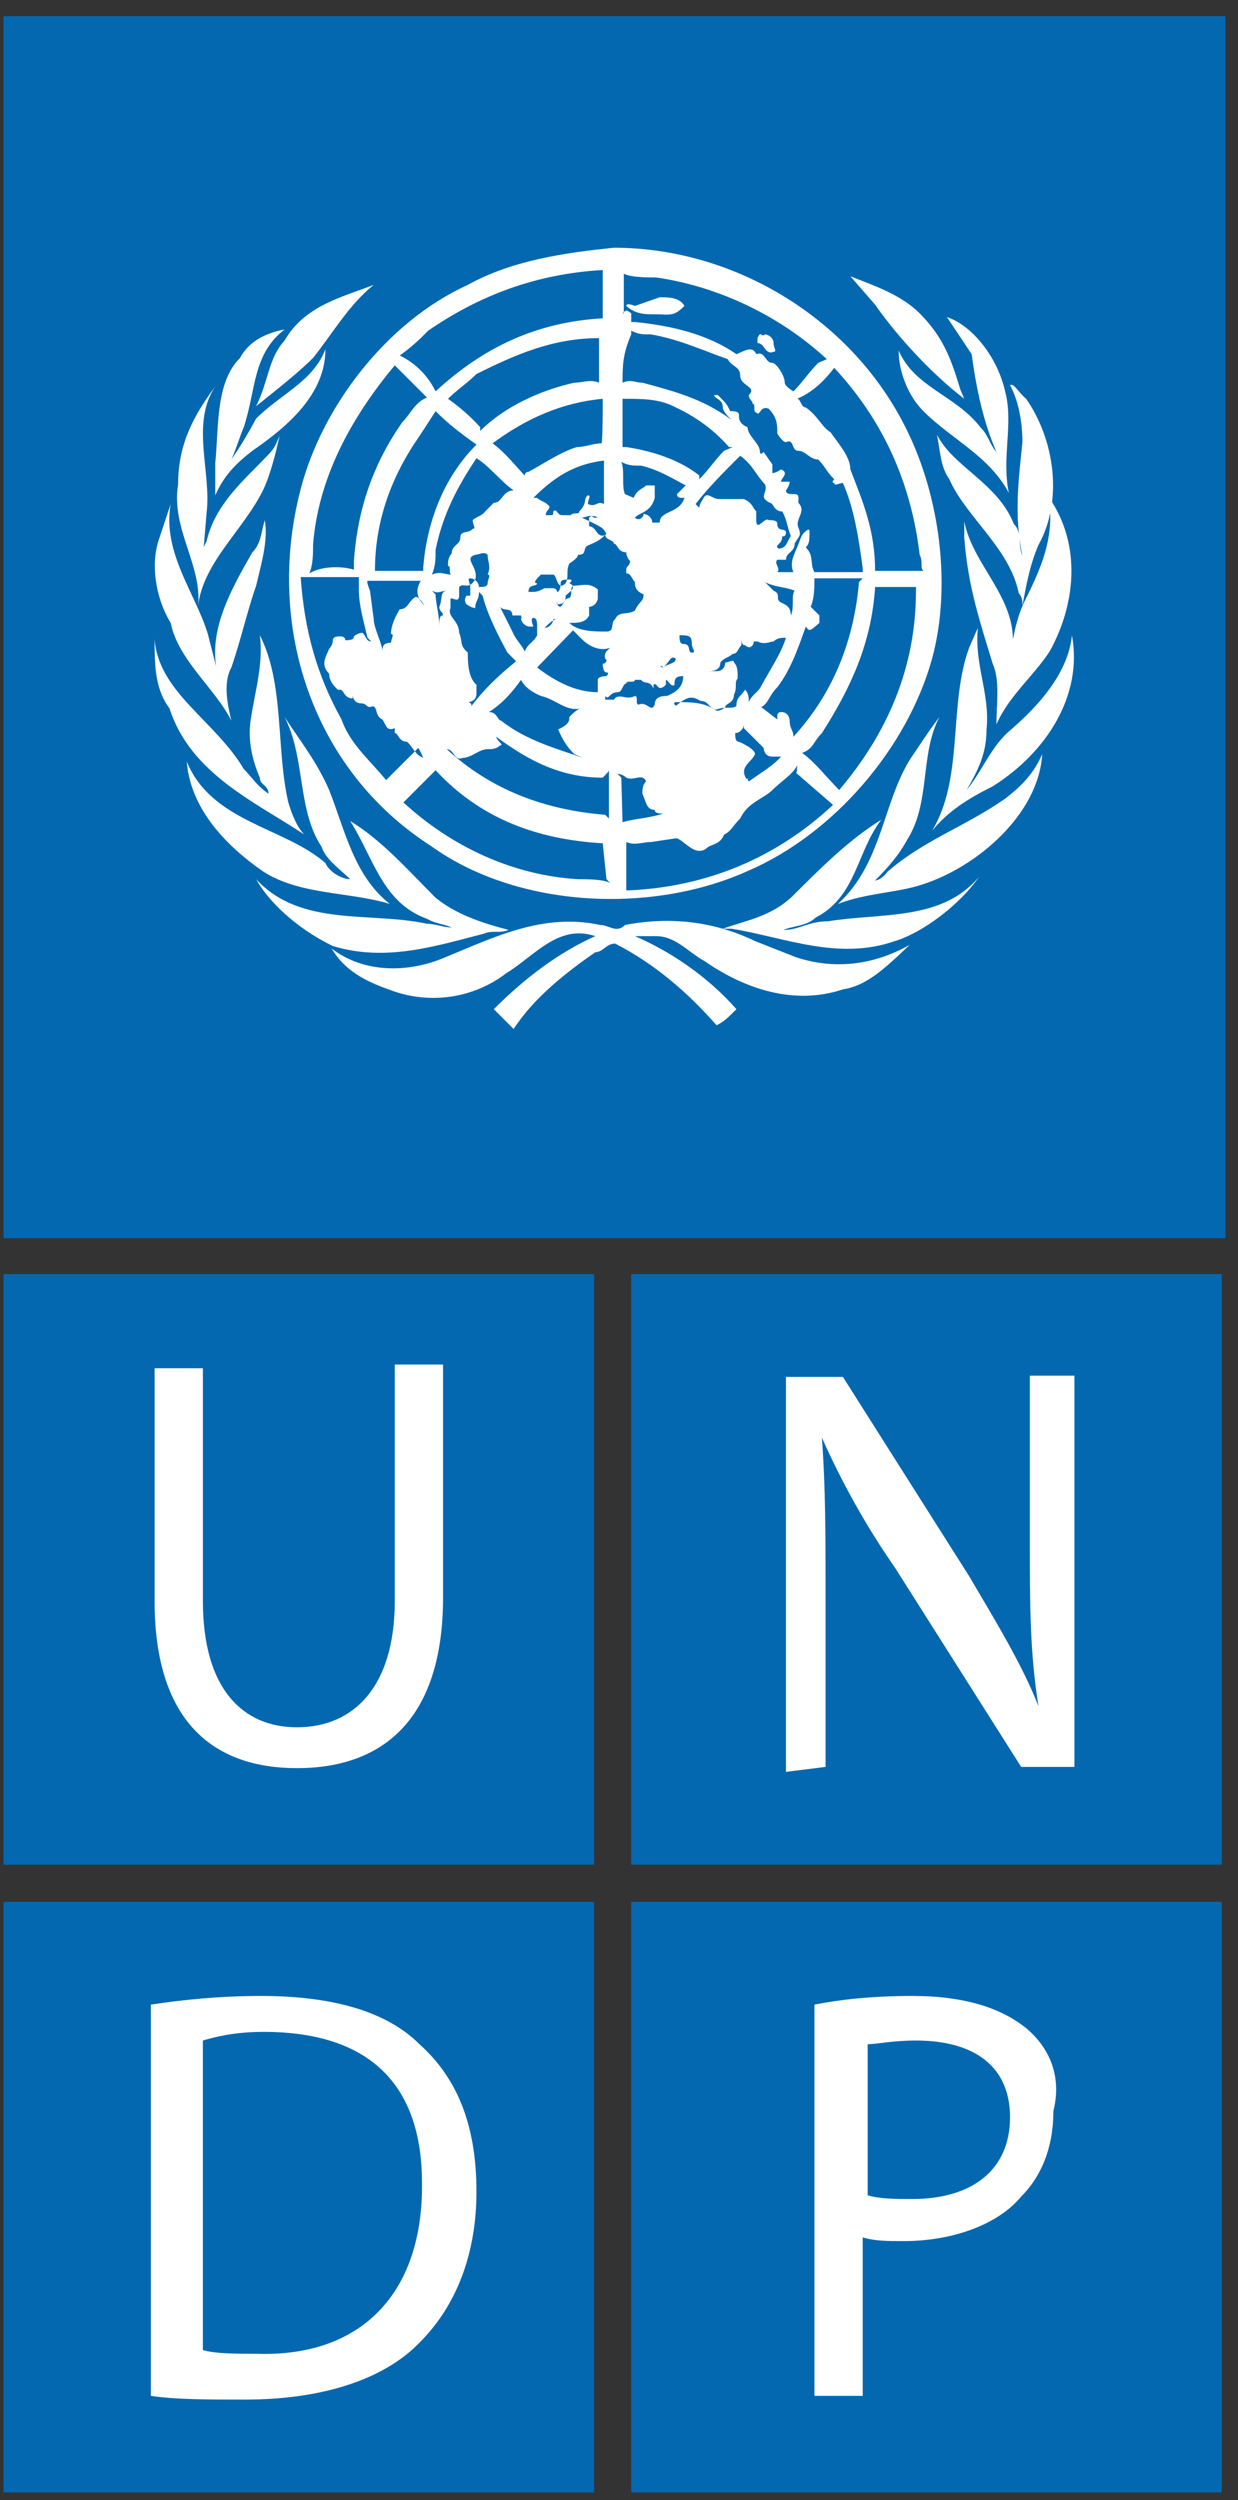 <svg width="52" height="105" viewBox="0 0 52 105" fill="none" xmlns="http://www.w3.org/2000/svg">
<rect x="0" y="0" width="52" height="105" fill="#333333" stroke="none"/>
<path d="M0.149 53.513H24.953V78.317H0.149V53.513Z" fill="#0468B1"/>
<path d="M6.494 57.465V67.241C6.494 72.389 9.042 74.261 12.474 74.261C16.062 74.261 18.61 72.233 18.61 67.085V57.309H16.582V67.241C16.582 70.829 14.866 72.545 12.474 72.545C10.238 72.545 8.522 70.985 8.522 67.241V57.465C8.522 57.465 6.494 57.465 6.494 57.465Z" fill="white"/>
<path d="M26.513 53.513H51.317V78.317H26.513V53.513Z" fill="#0468B1"/>
<path d="M34.677 74.209V67.241C34.677 64.485 34.677 62.457 34.521 60.377C35.353 62.249 36.393 64.121 37.589 65.837L42.893 74.209H45.129V57.777H43.257V64.797C43.257 67.345 43.257 69.425 43.621 71.661C42.945 69.945 41.905 68.229 40.709 66.201L35.405 57.829H33.013V74.417C33.013 74.417 34.677 74.209 34.677 74.209Z" fill="white"/>
<path d="M26.513 79.877H51.317V104.681H26.513V79.877Z" fill="#0468B1"/>
<path d="M43.102 85.181C42.062 84.349 40.553 83.829 38.318 83.829C36.602 83.829 35.249 83.985 34.209 84.193V100.625H36.237V93.969C36.758 94.125 37.278 94.125 37.953 94.125C39.981 94.125 41.906 93.449 42.894 92.253C43.725 91.421 44.245 90.225 44.245 88.665C44.609 87.209 44.09 86.013 43.102 85.181Z" fill="white"/>
<path d="M38.317 92.357C37.641 92.357 36.965 92.357 36.445 92.201V85.857C36.809 85.857 37.485 85.701 38.473 85.701C40.865 85.701 42.425 86.741 42.425 88.925C42.425 91.109 40.865 92.357 38.317 92.357ZM0.149 79.877H24.953V104.681H0.149V79.877Z" fill="#0468B1"/>
<path d="M17.621 85.857C16.269 84.505 14.033 83.829 10.965 83.829C9.249 83.829 7.689 83.985 6.337 84.193V100.625C7.377 100.781 8.729 100.781 10.289 100.781C13.513 100.781 16.113 99.949 17.621 98.389C19.181 96.829 20.013 94.645 20.013 92.045C20.013 89.133 19.129 87.209 17.621 85.857Z" fill="white"/>
<path d="M10.757 98.857C9.925 98.857 9.041 98.857 8.521 98.701V85.701C9.041 85.545 9.873 85.337 11.069 85.337C15.697 85.337 17.725 87.729 17.725 91.681C17.777 96.309 15.177 99.013 10.757 98.857ZM0.149 0.681H51.473V52.005H0.149V0.681Z" fill="#0468B1"/>
<path d="M44.09 27.357C43.413 28.397 42.373 29.229 41.853 30.425C41.853 29.593 42.01 28.553 41.697 27.877C41.178 26.161 40.657 24.653 40.502 22.573V21.897C40.865 23.769 42.737 25.121 42.529 27.201C42.529 27.721 42.373 28.241 42.166 28.553V28.397C42.529 27.357 42.529 26.369 42.998 25.329C43.673 23.977 44.349 22.573 44.038 20.857C45.493 22.937 45.13 25.485 44.09 27.357Z" fill="white"/>
<path d="M43.101 16.749C44.297 18.465 44.661 21.013 43.621 22.885C43.257 23.717 43.101 24.601 42.945 25.433C42.945 25.277 42.945 25.069 42.789 24.913C42.425 23.041 40.553 21.689 39.877 20.129C39.513 19.609 39.513 19.089 39.357 18.257C40.033 19.609 41.905 20.285 42.581 22.001C42.945 22.365 42.737 22.833 42.945 23.353C42.581 21.637 42.789 20.129 42.945 18.569C42.945 17.737 42.789 16.853 42.425 16.177C42.581 16.073 42.737 16.437 43.101 16.749Z" fill="white"/>
<path d="M42.218 16.437C42.582 17.789 42.062 19.193 42.374 20.701C41.542 19.141 39.982 18.465 38.786 17.269C38.11 16.593 37.746 15.553 37.746 14.721C38.422 16.281 40.138 16.593 41.178 17.945C41.542 18.309 41.542 18.621 41.854 18.985C41.334 17.789 41.022 16.437 40.814 14.877L39.774 13.317C40.866 13.681 41.906 15.033 42.218 16.437Z" fill="white"/>
<path d="M38.629 13.161C39.669 14.201 39.981 15.189 40.345 16.385L40.501 16.749C39.149 15.709 37.745 14.201 36.757 12.797L35.717 11.601C36.601 11.965 37.797 12.329 38.629 13.161ZM19.649 11.965C21.521 10.925 23.757 10.613 25.785 10.405C30.933 10.405 35.873 13.473 38.109 18.101C39.461 20.857 39.981 24.601 39.149 27.669C38.109 31.413 35.041 35.001 31.453 36.561C27.345 38.433 21.677 38.121 18.089 35.521C13.149 32.349 11.121 26.317 12.629 20.545C13.513 17.113 16.217 13.525 19.649 11.965ZM15.697 11.965C14.657 12.797 13.981 13.993 13.149 15.033C12.473 15.709 11.589 16.385 10.757 17.061C11.277 16.021 11.277 15.033 11.953 14.305C12.785 12.849 14.345 12.485 15.697 11.965Z" fill="white"/>
<path d="M10.082 15.033C10.445 14.357 11.121 13.993 11.954 13.837C10.601 14.877 10.758 16.385 10.238 17.945C10.082 18.309 9.873 18.985 9.717 19.297C10.082 18.777 10.393 18.257 10.758 17.581C11.797 16.541 13.149 16.021 13.669 14.669C13.669 16.541 12.11 17.893 10.601 18.933C9.925 19.453 9.405 19.973 9.041 20.805V19.453C9.197 17.945 9.041 16.073 10.082 15.033Z" fill="white"/>
<path d="M7.482 20.337C7.482 18.621 8.158 17.425 9.042 16.229C8.002 17.789 8.886 19.817 8.678 21.533L8.522 23.405C8.522 23.041 8.522 23.041 8.678 22.729C9.042 21.169 10.238 20.181 11.226 19.141C11.589 18.777 11.589 18.621 11.745 18.309C11.589 18.985 11.382 19.869 11.069 20.545C10.238 22.261 8.522 23.613 8.314 25.485C8.522 23.769 7.17 22.209 7.482 20.337Z" fill="white"/>
<path d="M6.65 22.729L7.17 21.169C6.806 23.197 8.21 24.913 8.73 26.629L9.25 28.657C8.574 26.785 9.614 24.913 10.601 23.197C10.966 22.833 10.966 22.365 11.121 21.845C11.277 22.677 10.966 23.717 10.758 24.601C10.393 25.641 10.082 26.993 9.718 28.033C9.354 28.709 9.562 29.593 9.718 30.269C9.042 28.917 7.482 27.721 7.17 26.161C6.65 25.329 6.286 23.925 6.65 22.729Z" fill="white"/>
<path d="M6.494 26.837C6.65 29.073 9.042 30.269 10.238 32.297C10.602 32.661 10.758 32.973 11.278 33.337C11.278 32.973 10.914 32.973 10.914 32.661C10.55 31.829 10.394 30.945 10.55 30.113C10.706 29.073 11.07 27.877 10.914 26.681C11.954 28.709 11.59 31.465 12.11 33.701C12.266 34.221 12.474 34.741 12.786 35.053C10.758 33.701 8.002 32.505 7.118 29.749C6.494 28.917 6.494 27.877 6.494 26.837Z" fill="white"/>
<path d="M7.845 31.985C8.885 34.533 11.953 34.741 13.669 36.249C13.825 36.613 14.345 36.925 14.709 36.925C14.345 36.561 13.669 36.093 13.513 35.573C12.473 34.013 12.837 31.829 11.953 30.113C12.629 31.153 13.305 31.985 13.825 33.181C14.501 34.897 14.865 36.769 16.373 37.965C14.657 37.445 12.629 37.601 11.069 36.613C9.561 35.573 8.001 34.013 7.845 31.985Z" fill="white"/>
<path d="M10.757 36.925C12.629 38.953 15.541 38.277 17.933 38.797C18.297 38.797 18.609 38.953 18.973 38.953C18.609 38.797 18.297 38.797 17.933 38.589C16.061 37.913 15.697 36.041 14.709 34.481C16.061 35.313 17.101 36.509 18.297 37.705C19.129 38.381 20.169 38.745 21.365 39.057C21.001 39.213 20.689 39.057 20.325 39.213C18.297 39.733 16.217 40.409 13.981 39.733C12.785 39.161 11.433 38.121 10.757 36.925Z" fill="white"/>
<path d="M35.405 41.553C33.377 42.229 31.297 41.553 29.581 40.357C28.905 39.993 28.385 39.317 27.553 39.317H26.669C28.229 39.993 29.737 41.033 30.933 42.385C30.569 42.749 30.413 42.905 30.101 43.061C28.905 41.709 27.553 40.513 25.837 39.629C25.473 39.629 25.317 39.993 25.005 39.993C23.809 40.825 22.457 41.865 21.573 43.217L20.741 42.385C22.093 41.033 23.497 39.993 25.005 39.317C23.445 38.797 22.457 40.149 21.261 40.877C19.909 41.917 18.037 42.229 16.321 41.553C15.281 41.189 14.449 40.721 13.929 39.837C15.281 40.877 17.153 40.877 18.713 40.201C20.741 39.369 22.821 38.329 25.213 38.849C25.577 38.849 25.889 39.213 26.253 38.849C28.125 38.485 29.997 38.693 31.713 39.525L33.429 40.201C34.989 40.721 36.653 40.565 38.213 39.681C37.121 40.721 36.393 41.397 35.405 41.553Z" fill="white"/>
<path d="M37.589 39.525C35.197 40.357 32.961 39.369 30.725 39.005H30.361C31.401 38.641 32.389 38.485 33.273 37.653C34.469 36.457 35.665 35.261 37.017 34.429C35.977 35.781 35.977 37.653 34.261 38.537C33.897 38.901 33.221 38.901 32.909 39.057C33.585 39.057 33.949 38.693 34.781 38.693C37.017 38.329 39.565 38.693 41.125 36.821C40.345 37.965 38.785 39.161 37.589 39.525Z" fill="white"/>
<path d="M38.785 37.133C37.745 37.497 36.393 37.497 35.197 37.965C37.069 36.249 37.069 33.701 38.265 31.829C38.629 31.309 38.941 30.789 39.461 30.113C38.629 31.673 39.097 33.701 38.109 35.261C37.745 35.937 37.277 36.457 36.757 36.977C36.913 36.977 37.121 36.821 37.277 36.613C38.837 35.261 40.501 34.741 42.217 33.545C42.893 33.025 43.413 32.505 43.777 31.673C43.621 34.221 41.021 36.405 38.785 37.133Z" fill="white"/>
<path d="M41.697 33.025C40.657 33.545 39.825 34.065 39.149 34.897C40.501 32.661 39.825 29.593 40.709 27.201L41.073 26.369C40.917 27.929 41.593 29.125 41.437 30.633C41.437 31.673 41.073 32.349 40.605 33.181C41.281 32.349 41.645 31.309 42.477 30.633C43.673 29.593 44.869 28.241 45.025 26.681C45.493 29.229 43.933 31.621 41.697 33.025Z" fill="white"/>
<path d="M31.453 32.817C31.973 32.453 32.493 32.141 32.805 31.777H32.441C32.077 31.777 32.077 31.413 32.077 31.413L31.245 30.581V30.425C31.245 30.581 31.089 30.789 30.881 30.789C30.881 30.945 30.881 31.153 31.037 31.153C31.401 31.309 31.713 31.517 31.713 31.673C31.557 32.037 31.037 32.193 31.349 32.713C31.609 32.661 31.297 32.661 31.453 32.817ZM26.669 21.741C26.825 21.897 27.033 21.741 27.033 21.585C27.189 21.585 27.397 21.741 27.397 21.949H27.709C27.709 21.429 28.541 21.585 28.749 20.909H28.593C28.593 20.909 28.437 20.909 28.437 20.753L28.801 20.389C28.125 20.025 27.605 19.713 26.929 19.557C26.565 19.557 26.409 19.557 26.097 19.401C26.253 19.765 26.097 20.441 26.253 20.753L26.617 20.909C26.773 20.545 26.981 20.545 27.137 20.389H27.501V20.909C27.345 21.533 26.825 21.533 26.669 21.741ZM33.845 26.317C33.481 27.357 33.169 28.189 32.649 28.865C32.285 29.229 32.285 29.541 31.973 29.697L32.649 30.217V30.061C32.649 30.061 32.649 29.905 32.805 29.905C33.169 29.905 33.169 30.269 33.169 30.269C33.169 30.633 33.325 30.633 33.325 30.945C35.041 29.073 35.873 26.837 36.081 24.445L36.237 24.289H34.209C34.209 24.653 34.209 25.121 34.053 25.485L34.417 25.849V26.161C34.001 26.525 34.001 26.525 33.845 26.317ZM32.129 20.337C31.765 19.973 31.609 19.505 31.089 19.141C30.413 19.817 29.737 20.493 29.217 21.169L29.373 21.325C29.373 21.169 29.529 20.961 29.529 20.961C29.685 20.597 29.893 20.961 30.205 20.961H31.245C31.609 21.117 31.609 21.325 31.765 21.481V21.845C31.765 22.365 32.129 21.689 32.285 21.845C32.441 21.845 32.649 21.845 32.649 22.001C32.649 22.365 33.013 22.157 33.013 22.365C33.013 22.573 32.857 22.521 32.857 22.521C32.857 22.885 32.493 22.885 32.701 23.041C33.065 23.041 33.065 22.677 33.221 22.521C33.065 22.157 33.065 21.845 32.857 21.481C32.493 21.481 32.493 21.117 32.337 21.117C31.817 20.857 32.285 20.701 32.129 20.337ZM26.149 34.533C26.669 34.377 27.189 34.377 27.865 34.169C27.709 34.169 27.501 34.169 27.501 34.013C27.137 34.013 27.137 33.649 26.981 33.337C26.981 33.181 26.981 32.973 27.137 32.817C26.981 32.453 26.617 32.817 26.305 32.661C26.305 32.661 26.149 32.505 25.941 32.505L26.097 32.661L26.149 34.533ZM26.669 29.229C26.825 29.229 26.669 29.593 26.825 29.593C27.189 29.437 27.345 29.957 27.501 29.593C27.501 29.229 27.865 29.229 28.021 29.229C28.385 29.073 28.697 28.865 28.697 28.397C28.333 28.397 28.333 28.553 28.333 28.761C28.177 28.917 27.969 28.397 27.969 28.605V28.761C27.605 29.125 27.605 28.605 27.449 28.761V28.917C27.293 28.553 27.085 28.761 26.929 28.553H26.669C26.669 28.709 26.305 28.553 26.305 28.709C26.149 28.709 26.149 29.073 25.941 29.073C25.577 29.073 25.577 29.437 25.421 29.229V29.385H25.785C25.993 29.073 26.305 29.437 26.669 29.229ZM28.541 26.681C28.541 26.837 28.541 27.045 28.697 27.045C29.061 27.045 28.853 27.409 29.061 27.409C29.269 27.409 29.061 27.253 29.061 27.045C29.061 26.681 28.905 26.681 28.541 26.681C28.697 26.681 28.697 26.681 28.541 26.681C28.697 26.525 28.697 26.525 28.541 26.681ZM28.385 17.113C27.709 16.749 27.033 16.749 26.149 16.749V18.777H26.305C27.345 18.933 28.541 19.297 29.373 19.973V20.129C29.737 19.765 30.049 19.297 30.413 18.933L30.777 18.777H30.621C29.893 17.945 29.061 17.425 28.385 17.113ZM15.541 24.809L15.697 26.005C15.697 26.369 16.061 27.045 16.061 27.357C16.061 27.201 16.061 26.993 16.425 26.993C16.425 26.837 16.581 26.629 16.425 26.629C16.425 26.265 16.581 25.953 16.789 25.589C17.153 25.589 17.153 25.225 17.465 25.069C17.621 25.069 17.829 25.433 17.829 25.433C17.465 25.069 17.465 24.757 17.673 24.393H15.437C15.385 24.445 15.541 24.809 15.541 24.809ZM27.865 28.033C28.021 27.877 28.385 27.877 28.385 27.669C28.177 27.513 28.177 27.721 27.865 28.033C27.709 28.033 27.709 27.877 27.865 28.033ZM32.129 24.445L32.493 24.809C32.857 24.965 32.493 25.173 32.857 25.329C33.221 25.485 33.221 25.693 33.221 26.005V25.849C33.377 25.485 33.221 25.017 33.377 24.809C33.013 24.653 32.493 24.653 32.129 24.445ZM29.425 29.437C29.789 29.437 29.789 29.801 30.101 29.801C30.465 29.645 30.777 29.801 30.933 29.645C30.933 29.281 31.089 29.281 31.297 28.969C31.453 29.125 31.453 29.333 31.453 29.489C31.609 29.125 31.817 29.125 31.973 28.813C32.337 28.137 32.805 27.461 33.013 26.785C32.857 26.785 32.649 26.785 32.493 26.941C32.337 26.941 32.129 27.097 31.817 26.941H31.661C31.661 27.097 31.505 27.305 31.297 27.097C31.141 27.097 31.141 26.941 31.141 26.733V27.097C30.985 27.253 30.985 27.461 30.777 27.461C30.621 27.617 30.413 27.617 30.257 27.825C30.257 28.189 29.893 28.189 29.737 28.189H30.101C30.465 28.189 30.465 27.825 30.465 27.825C30.621 27.825 30.829 27.669 30.829 27.825C30.985 27.981 30.985 28.189 30.985 28.501C30.829 28.657 30.985 28.865 30.829 29.177C30.829 29.541 30.465 29.541 30.465 29.697C30.309 29.853 30.101 29.853 30.101 29.853C29.581 29.489 29.061 29.489 28.385 29.489C28.385 29.489 28.229 29.489 28.385 29.645C28.905 29.229 29.061 29.229 29.425 29.437ZM25.317 35.417C22.561 35.261 20.169 34.377 18.297 32.349L16.945 33.701C18.973 35.573 21.573 36.769 24.277 36.925C24.641 36.925 25.317 36.925 25.629 37.081L25.473 36.925L25.317 35.417ZM22.561 28.033C23.237 28.553 24.121 29.073 25.109 29.073V28.553C25.109 28.397 25.473 28.397 25.473 28.397C25.473 28.397 25.629 28.241 25.473 28.241C25.317 28.241 25.317 27.877 25.317 27.877C25.317 27.877 25.473 27.877 25.473 27.721C25.317 27.565 25.473 27.357 25.473 27.357L25.629 27.201C25.265 27.357 24.797 27.201 24.433 26.837L24.069 26.473L22.561 28.033ZM21.885 25.849C21.677 25.849 21.677 25.849 21.885 25.849H21.521C21.521 25.485 21.157 25.693 21.001 25.485L21.521 26.525C21.677 26.889 21.885 27.045 22.041 27.357C22.197 26.993 22.405 26.993 22.561 26.681V26.317C22.561 26.161 22.561 25.953 22.405 25.953C22.249 25.953 22.405 26.317 22.405 26.317H22.249C22.093 26.317 21.885 26.161 21.885 25.953C22.041 26.005 21.885 26.005 21.885 25.849ZM23.237 26.005C23.237 26.161 23.081 26.369 22.873 26.369C23.029 26.213 23.237 26.005 23.393 26.005H23.237ZM25.317 32.661C23.601 32.661 22.249 31.985 20.845 30.945C20.845 31.101 21.209 31.309 21.001 31.309C20.845 31.465 20.637 31.465 20.481 31.465C20.117 31.465 19.805 31.829 19.441 31.829C19.077 31.985 19.077 31.465 18.765 31.465C20.637 33.181 22.873 34.013 25.421 34.221L25.577 34.377V32.349C25.629 32.349 25.317 32.661 25.317 32.661Z" fill="#0468B1"/>
<path d="M17.777 31.829C17.413 31.673 17.413 31.465 17.101 31.153C16.737 31.153 16.737 30.789 16.581 30.789V30.425V30.581C16.217 30.737 16.217 30.425 16.061 30.217C15.697 30.061 15.905 29.541 15.541 29.697C15.385 29.697 15.385 29.541 15.177 29.541C14.813 29.541 14.813 29.177 14.813 29.177V29.333C14.449 29.333 14.449 28.969 14.293 28.969H14.189C14.033 28.813 13.825 28.605 13.825 28.293C13.461 27.929 13.669 27.617 13.825 27.253C13.825 27.253 13.981 27.097 13.981 26.889C13.981 26.681 14.345 26.733 14.345 26.733C14.345 26.733 14.501 26.733 14.501 26.889C14.657 26.889 14.865 26.889 14.865 26.733C15.021 26.577 15.229 26.577 15.229 26.577C15.385 26.733 15.385 26.941 15.593 26.941L15.437 26.785C15.281 26.109 15.073 25.433 15.073 24.757V24.237H12.629C12.785 26.473 13.305 28.345 14.345 30.217C14.709 31.257 15.541 31.933 16.217 32.765L17.569 31.413C17.621 31.465 17.777 31.829 17.777 31.829ZM20.013 15.709C19.649 16.073 19.181 16.385 18.817 16.749C19.337 17.113 19.857 17.581 20.169 17.945V18.101C21.209 17.061 22.717 16.385 24.121 16.073C24.485 16.073 24.797 15.917 25.161 16.073V14.201C23.237 14.201 21.677 14.877 20.013 15.709ZM18.297 23.093C18.297 23.457 18.297 23.769 18.141 24.133C18.505 23.977 18.661 24.133 18.973 24.133C18.817 24.133 18.973 23.769 18.817 23.769C18.817 23.613 18.817 23.405 18.973 23.249C18.973 22.885 19.337 22.885 19.337 22.573C19.337 22.261 19.701 22.417 19.857 22.209C20.013 22.209 19.857 22.053 19.857 21.845C20.013 21.689 20.221 21.689 20.377 21.481L20.741 21.117C21.105 21.117 21.105 20.597 21.573 20.597C21.053 20.233 20.533 19.557 20.013 19.245C19.285 20.337 18.609 21.533 18.297 23.093ZM18.609 25.849C18.609 25.693 18.453 25.693 18.453 25.485C18.609 25.121 18.453 24.809 18.817 24.809C18.453 24.809 18.453 24.965 18.141 24.809L18.297 24.965C18.297 25.329 18.453 25.797 18.453 26.317C18.453 26.005 18.453 25.849 18.609 25.849Z" fill="#0468B1"/>
<path d="M18.297 17.269L17.622 18.309C16.425 20.025 15.749 21.897 15.749 23.977H17.777V23.821C17.933 21.949 18.61 20.077 20.014 18.673C19.285 18.153 18.817 17.789 18.297 17.269ZM23.913 30.113C24.07 29.957 24.277 29.749 24.433 29.749C23.758 29.905 23.393 29.385 22.718 29.229C22.354 29.073 22.041 28.865 21.886 28.553C21.521 29.073 21.053 29.593 20.534 29.905C20.898 29.905 20.898 30.269 21.053 30.269C22.093 31.101 23.445 31.465 24.485 31.829L24.122 31.673C23.758 31.309 23.602 30.997 23.445 30.633C23.913 30.425 23.913 30.269 23.913 30.113ZM19.285 24.653V25.017C19.285 25.381 18.922 25.017 18.922 25.173V25.537C18.765 25.901 19.285 26.057 19.285 26.577C19.442 26.941 19.285 27.097 19.649 27.409C19.649 27.773 19.649 28.449 20.014 28.761V29.125C20.014 29.489 19.649 29.489 19.649 29.489C19.649 29.489 19.805 29.489 19.805 29.645C20.326 28.969 20.846 28.449 21.677 27.773L21.314 27.409C20.95 26.733 20.482 25.849 20.273 25.017L20.117 24.861C20.117 25.225 19.962 25.225 19.962 25.537C19.805 25.537 19.598 25.381 19.598 25.381C19.598 25.381 19.442 25.225 19.598 25.017H19.753V24.653C19.753 24.497 19.598 24.289 19.753 24.289C19.91 24.289 20.117 24.445 20.117 24.653C20.273 24.653 20.482 24.653 20.482 24.497C20.482 24.341 20.637 24.133 20.482 24.133C20.637 23.769 20.482 23.613 20.482 23.301C20.326 23.145 20.117 23.301 19.962 23.301C19.442 23.457 20.117 23.821 19.962 24.341C19.649 24.809 19.494 24.445 19.285 24.653ZM36.758 24.653C36.602 27.045 35.718 28.917 34.522 30.789C34.157 31.153 34.157 31.465 33.69 31.621C34.209 31.985 34.73 32.661 35.249 33.181C37.278 30.789 38.474 28.033 38.474 24.809V24.653H36.758V24.653ZM18.297 16.437C20.326 14.565 22.561 13.525 25.317 13.369V11.341C22.561 11.497 20.169 12.381 17.985 13.889C17.622 14.253 17.309 14.565 16.79 14.929C17.413 15.241 17.933 15.709 18.297 16.437ZM25.317 16.749C23.602 16.905 22.093 17.581 20.689 18.621C21.209 18.985 21.73 19.661 22.041 19.973C22.041 19.973 22.041 19.817 22.198 19.817C22.873 19.453 23.549 18.985 24.226 18.777C24.59 18.777 24.901 18.621 25.265 18.621C25.317 18.621 25.317 16.749 25.317 16.749ZM25.317 19.349C24.122 19.505 23.29 20.025 22.405 20.909H22.561C22.718 21.065 22.925 21.065 23.081 21.273C23.081 21.429 22.925 21.429 22.925 21.637H23.081C23.238 21.637 23.238 21.637 23.238 21.481C23.393 21.325 23.393 21.637 23.602 21.637H23.965C24.122 21.481 24.329 21.637 24.329 21.481C24.694 21.117 24.485 20.961 24.694 20.805C24.849 20.805 24.694 20.961 24.694 21.169C25.058 21.325 25.058 21.013 25.369 21.169V19.349M25.474 22.417C25.11 22.781 24.953 22.781 24.642 22.937C24.485 23.093 24.642 23.301 24.277 23.301C24.277 23.457 23.913 23.665 23.913 23.665C23.758 24.029 23.913 24.185 23.758 24.497C23.393 24.861 23.393 24.133 23.238 24.133H22.718C22.561 24.289 22.354 24.497 22.561 24.497C22.561 24.653 22.198 24.497 22.198 24.861C22.561 24.861 22.561 24.861 22.873 24.705H23.238C23.238 24.705 23.393 24.705 23.393 24.861C23.549 24.861 23.549 24.497 23.549 24.497C23.549 24.341 23.706 24.341 23.913 24.341C24.122 24.341 23.913 24.497 23.913 24.497C24.277 24.653 23.913 24.861 23.758 25.017C23.758 25.173 23.758 25.381 23.393 25.381V25.121C23.393 25.277 23.393 25.485 23.549 25.485C23.706 25.329 23.706 25.121 23.913 25.121C24.07 24.965 23.913 24.757 24.07 24.601C24.433 24.601 24.745 24.445 25.11 24.757V25.121C25.11 25.277 24.953 25.485 24.745 25.485V25.849C24.59 26.161 24.277 26.161 23.913 26.161C24.277 26.525 24.953 26.525 25.474 26.525C25.837 26.525 25.63 26.161 25.837 26.005C25.994 25.641 26.358 25.849 26.669 25.641C26.826 25.277 27.034 25.277 27.034 24.965C26.669 24.809 26.669 24.601 26.669 24.445C26.514 24.289 26.514 24.081 26.305 24.081V23.925C26.305 23.769 26.462 23.769 26.462 23.561C26.305 23.405 26.305 23.197 26.305 23.197C25.942 23.197 25.942 22.833 25.785 22.833C25.785 22.677 25.422 22.677 25.422 22.469C25.058 22.625 25.058 22.105 24.745 22.105V21.741C24.901 21.585 25.11 21.741 25.11 21.741H24.953C24.797 21.585 24.59 21.741 24.433 21.741C25.474 22.209 25.317 22.209 25.474 22.417Z" fill="#0468B1"/>
<path d="M14.866 23.925V23.561C15.022 21.325 15.698 19.453 16.894 17.737C17.258 17.373 17.414 16.905 17.934 16.697L16.582 15.345C14.71 17.581 13.358 20.129 13.15 22.885C13.15 23.249 13.15 23.717 12.994 24.081C13.514 23.769 14.346 23.769 14.866 23.925ZM33.482 32.141C33.326 32.505 32.806 32.817 32.442 33.181C32.078 33.545 31.402 33.701 31.09 34.377C30.726 34.741 30.726 34.897 30.414 35.053C30.258 35.417 30.05 35.417 29.738 35.573C29.218 36.093 28.698 35.209 28.386 35.209L27.346 35.365C26.982 35.365 26.67 35.521 26.306 35.365V37.393H26.462C29.686 37.237 32.598 36.041 34.99 33.805L33.43 32.453C33.482 32.505 33.482 32.141 33.482 32.141ZM26.15 13.161C26.306 13.005 26.306 13.005 26.514 13.161V13.525H26.67C28.23 13.681 29.738 14.045 30.934 14.877C31.298 14.721 31.61 14.513 31.766 14.877C32.13 14.721 32.13 15.241 32.442 15.241C32.598 15.241 32.962 15.761 32.962 16.073C32.962 16.229 33.326 16.437 33.326 16.437C33.69 16.073 34.002 15.605 34.366 15.241L34.73 15.085C32.702 13.213 30.102 12.017 27.554 11.653C27.19 11.653 26.514 11.653 26.202 11.497V13.161" fill="#0468B1"/>
<path d="M26.149 16.073C26.513 15.917 26.669 16.073 26.981 16.073C28.333 16.437 29.529 16.749 30.725 17.633C30.569 17.477 30.361 17.269 30.361 17.113C30.361 16.749 29.997 16.749 29.997 16.593H30.153C30.517 16.957 30.517 16.957 30.673 17.269C30.829 17.269 31.037 17.269 31.037 17.425C31.037 17.581 31.037 17.789 31.401 17.945C31.401 18.309 31.921 18.621 31.921 18.985C31.921 19.141 32.077 18.985 32.077 18.985L32.441 19.505V19.869C32.597 19.869 32.805 19.713 32.805 19.713C33.169 19.869 32.805 20.077 32.805 20.233H33.169C33.169 20.389 33.013 20.597 33.013 20.597C33.013 20.753 33.169 20.753 33.377 20.753C33.585 20.753 33.533 20.909 33.533 21.117C33.897 21.481 33.377 21.793 33.533 22.157C33.689 22.521 33.533 22.521 33.377 22.833C33.377 23.197 33.013 23.197 33.013 23.509H32.649C32.493 23.665 32.805 23.873 32.649 24.029H33.325C33.169 23.665 33.325 23.353 33.481 22.989C33.637 22.625 33.637 22.469 33.845 22.313C33.845 22.313 34.001 22.157 34.001 22.313C34.001 22.677 34.001 22.833 33.845 22.989C34.209 23.353 34.001 23.665 34.209 24.029H36.237V23.873C36.081 22.677 35.873 21.325 35.405 20.285C35.249 20.285 35.041 20.441 35.041 20.285C35.041 20.285 34.885 20.285 35.041 20.129C34.677 19.765 34.677 19.609 34.365 19.297C34.001 19.297 33.845 18.933 33.533 18.933C33.221 18.933 33.377 18.413 33.013 18.569C32.857 18.569 32.649 18.205 32.649 18.205C32.649 17.841 32.649 17.529 32.285 17.165C31.921 17.009 31.921 17.529 31.765 17.321C31.609 17.321 31.765 16.957 31.609 16.957C31.609 16.801 31.453 16.801 31.453 16.593C31.817 16.229 31.089 16.229 31.089 15.761C31.089 15.397 30.725 15.397 30.569 15.085C29.529 14.721 28.541 14.253 27.345 14.045C26.981 14.045 26.825 14.045 26.513 13.889V14.045C26.149 14.877 26.149 15.397 26.149 16.073Z" fill="#0468B1"/>
<path d="M33.481 16.749C33.637 16.749 33.637 17.113 33.845 17.113C34.365 17.477 34.521 17.945 34.885 18.153C35.249 18.673 35.717 19.193 35.717 19.713C36.237 21.065 36.757 22.261 36.757 23.977H38.785C38.629 23.821 38.785 23.613 38.629 23.301C38.265 20.233 37.069 17.633 35.041 15.449C34.677 15.917 34.209 16.437 33.481 16.749Z" fill="#0468B1"/>
<path d="M26.305 12.849C26.305 12.693 26.669 12.849 26.669 12.849L27.709 12.485C28.073 12.485 28.541 12.485 28.749 12.849C28.385 13.213 28.229 13.213 27.917 13.213C27.345 13.161 26.825 13.317 26.305 12.849ZM32.129 14.045C32.285 14.045 32.493 14.201 32.493 14.409C32.493 14.617 32.649 14.773 32.493 14.773C32.129 14.929 32.129 14.409 31.817 14.409V14.201C31.973 13.837 31.973 14.201 32.129 14.045Z" fill="white"/>
</svg>
